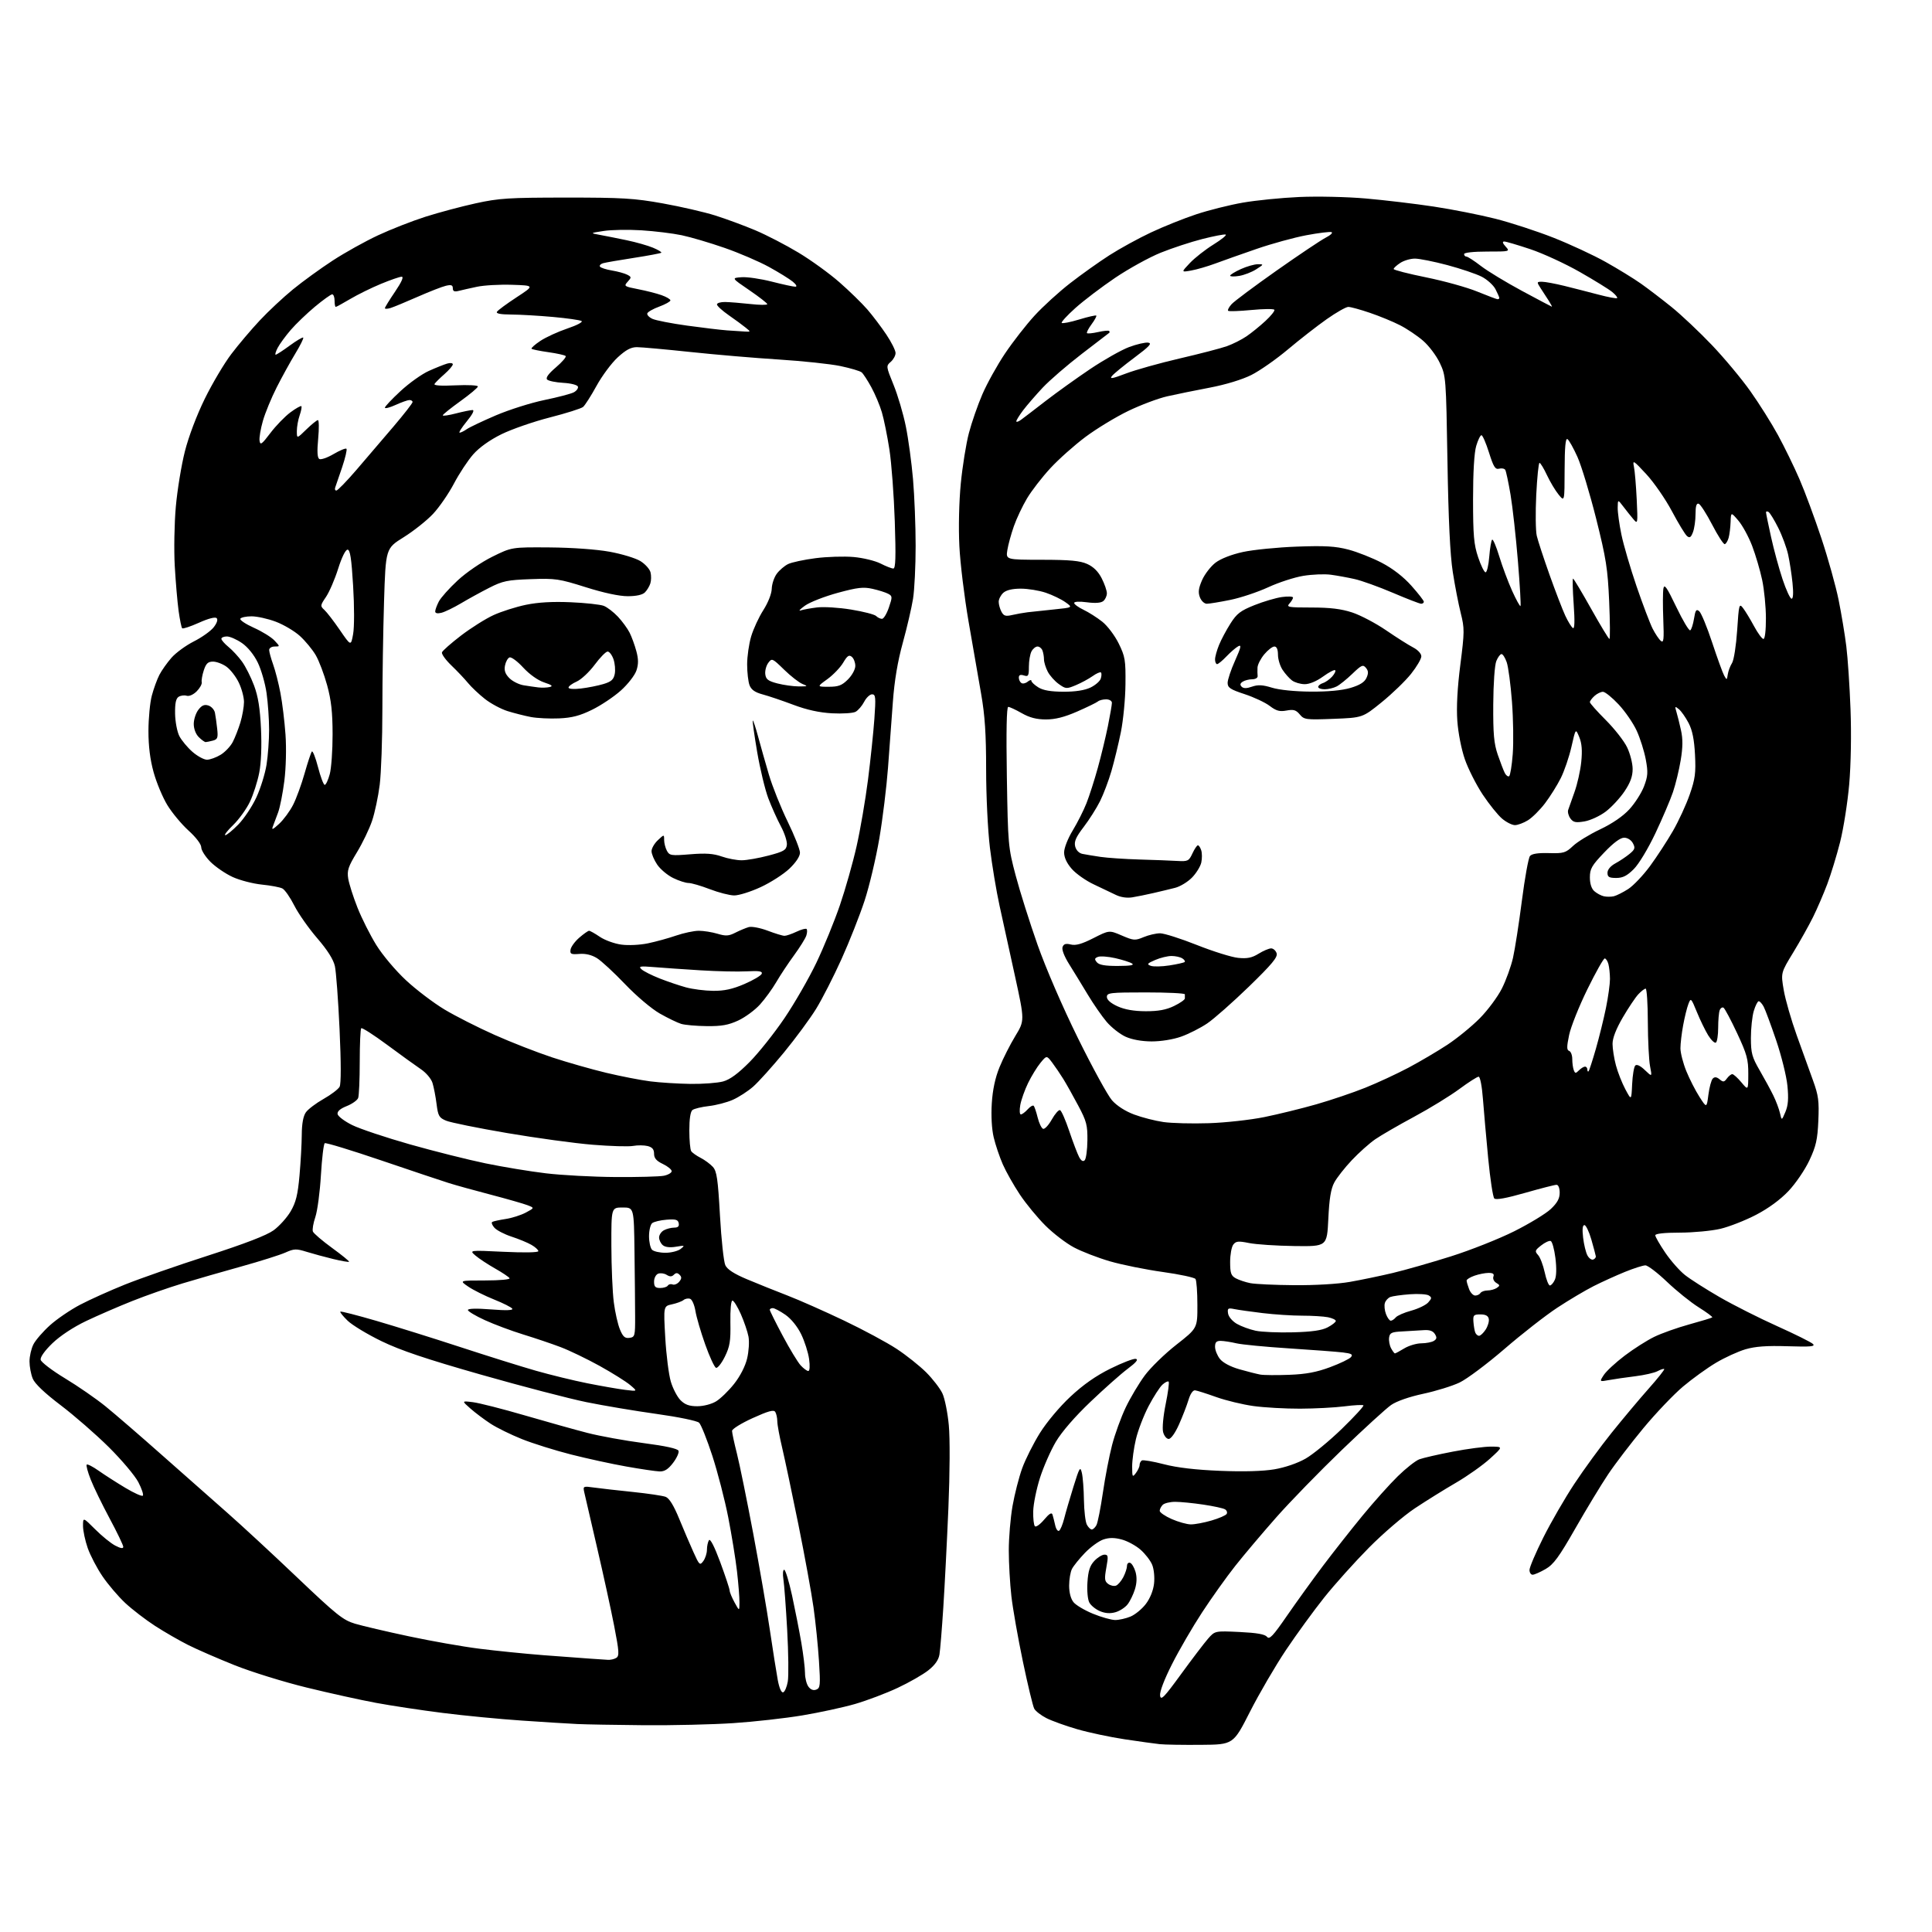 <?xml version="1.0" encoding="UTF-8" standalone="no"?>
<svg 
  version="1.1" 
  xmlns="http://www.w3.org/2000/svg" 
  xmlns:xlink="http://www.w3.org/1999/xlink" 
  xmlns:svg="http://www.w3.org/2000/svg"
  xmlns:rdf="http://www.w3.org/1999/02/22-rdf-syntax-ns#"
  xmlns:cc="http://creativecommons.org/ns#"
  xmlns:dc="http://purl.org/dc/elements/1.1/"
  viewBox="0 0 768 768"
  width="768"
  height="768"
>
<style>svg {background-color: white; }</style>"
<path stroke="none" fill="black" fill-rule="evenodd" d="M477.38,693.60C470.29,693.66 462.93,693.54 461.00,693.33C459.07,693.13 452.79,692.25 447.03,691.39C441.27,690.52 432.80,688.72 428.21,687.39C423.61,686.06 418.10,684.07 415.96,682.98C413.82,681.89 411.64,680.19 411.12,679.22C410.59,678.24 408.56,669.80 406.61,660.47C404.66,651.14 402.60,639.45 402.04,634.50C401.48,629.55 401.01,621.40 401.01,616.38C401.00,611.37 401.67,603.41 402.49,598.69C403.32,593.98 405.05,587.20 406.34,583.64C407.64,580.07 410.80,573.78 413.37,569.66C416.06,565.35 421.22,559.19 425.50,555.20C430.58,550.45 435.65,546.90 441.43,544.04C446.09,541.73 450.63,539.98 451.51,540.17C452.62,540.40 451.62,541.62 448.31,544.09C445.66,546.07 439.00,551.97 433.50,557.22C427.28,563.14 422.07,569.16 419.72,573.12C417.65,576.63 414.80,583.10 413.40,587.50C412.00,591.90 410.79,597.85 410.72,600.71C410.65,603.58 410.95,606.28 411.39,606.71C411.83,607.15 413.49,605.96 415.06,604.08C417.08,601.68 418.07,601.08 418.38,602.08C418.63,602.86 419.11,604.76 419.45,606.29C419.78,607.83 420.48,608.82 421.00,608.50C421.52,608.18 422.42,606.02 423.01,603.71C423.59,601.39 425.26,595.67 426.71,591.00C429.12,583.27 429.42,582.77 430.06,585.50C430.45,587.15 430.82,592.02 430.88,596.32C430.95,600.61 431.47,605.00 432.04,606.07C432.60,607.13 433.49,608.00 434.00,608.00C434.51,608.00 435.35,607.21 435.86,606.25C436.37,605.29 437.51,599.50 438.41,593.38C439.30,587.26 440.95,578.71 442.08,574.38C443.21,570.05 445.65,563.33 447.50,559.46C449.35,555.59 452.76,549.88 455.07,546.76C457.38,543.64 463.03,538.14 467.63,534.54C476.00,527.98 476.00,527.98 475.98,518.74C475.98,513.66 475.64,509.02 475.23,508.42C474.83,507.83 468.97,506.57 462.21,505.63C455.46,504.69 446.02,502.78 441.24,501.40C436.46,500.01 430.01,497.52 426.90,495.86C423.79,494.21 418.68,490.30 415.55,487.17C412.41,484.05 407.85,478.51 405.41,474.85C402.97,471.19 399.92,465.79 398.63,462.85C397.34,459.91 395.71,455.08 395.01,452.11C394.23,448.84 393.94,443.55 394.25,438.61C394.59,433.19 395.61,428.43 397.32,424.24C398.72,420.79 401.55,415.21 403.60,411.84C407.33,405.70 407.33,405.70 403.49,388.10C401.37,378.42 398.60,365.77 397.33,360.00C396.06,354.23 394.34,343.88 393.51,337.01C392.66,330.01 392.00,316.31 392.00,305.86C392.00,291.76 391.52,284.43 390.02,275.85C388.93,269.61 386.68,256.64 385.01,247.02C383.35,237.41 381.70,223.91 381.36,217.02C380.99,209.68 381.23,199.41 381.93,192.20C382.59,185.43 384.03,176.43 385.14,172.20C386.24,167.96 388.67,160.98 390.53,156.68C392.39,152.38 396.44,145.09 399.54,140.48C402.65,135.86 407.90,129.12 411.23,125.49C414.55,121.86 420.92,116.05 425.39,112.58C429.85,109.11 436.88,104.11 441.00,101.47C445.12,98.82 452.55,94.75 457.50,92.42C462.45,90.09 470.55,86.84 475.50,85.20C480.45,83.56 488.77,81.47 494.00,80.56C499.23,79.64 509.35,78.63 516.50,78.31C523.71,77.99 535.51,78.25 543.00,78.91C550.42,79.56 562.56,81.00 569.96,82.12C577.36,83.24 588.38,85.42 594.46,86.96C600.53,88.50 610.90,91.88 617.50,94.48C624.10,97.09 633.46,101.43 638.30,104.15C643.14,106.86 649.44,110.73 652.30,112.75C655.16,114.77 660.65,118.96 664.50,122.07C668.35,125.18 675.55,131.97 680.50,137.16C685.45,142.36 692.35,150.62 695.82,155.54C699.30,160.45 704.24,168.30 706.79,172.98C709.35,177.67 713.19,185.55 715.33,190.50C717.48,195.45 721.39,206.03 724.04,214.00C726.69,221.97 729.77,233.00 730.88,238.50C731.99,244.00 733.37,252.30 733.94,256.94C734.52,261.58 735.27,272.83 735.61,281.94C735.98,291.77 735.77,303.88 735.09,311.75C734.45,319.04 732.82,329.38 731.47,334.74C730.11,340.09 727.81,347.62 726.35,351.48C724.89,355.34 722.37,361.20 720.74,364.50C719.11,367.80 715.56,374.15 712.84,378.62C707.89,386.73 707.89,386.73 709.07,393.62C709.72,397.40 712.04,405.45 714.21,411.50C716.39,417.55 719.31,425.63 720.69,429.47C722.87,435.46 723.16,437.69 722.82,445.47C722.49,453.01 721.91,455.61 719.26,461.26C717.51,465.00 713.81,470.44 710.97,473.44C707.70,476.89 703.02,480.33 698.06,482.91C693.78,485.14 687.40,487.64 683.89,488.47C680.37,489.29 673.11,489.98 667.75,489.99C661.59,489.99 658.00,490.39 658.00,491.05C658.00,491.64 659.78,494.73 661.96,497.94C664.13,501.14 667.65,505.14 669.78,506.82C671.90,508.51 678.11,512.46 683.57,515.62C689.03,518.77 699.33,523.97 706.46,527.17C713.58,530.37 719.98,533.56 720.68,534.25C721.70,535.27 719.73,535.44 710.59,535.15C702.30,534.89 697.78,535.22 693.86,536.36C690.91,537.23 685.64,539.64 682.14,541.72C678.64,543.80 672.74,548.05 669.04,551.17C665.33,554.29 658.25,561.72 653.31,567.67C648.37,573.63 642.05,581.89 639.27,586.04C636.49,590.19 630.63,599.86 626.24,607.54C619.71,618.98 617.57,621.90 614.38,623.73C612.25,624.96 609.94,625.97 609.25,625.98C608.56,625.99 608.00,625.14 608.00,624.08C608.00,623.03 610.47,617.22 613.50,611.18C616.52,605.14 622.07,595.54 625.83,589.85C629.58,584.16 636.27,575.00 640.69,569.50C645.11,564.00 651.69,556.15 655.33,552.05C658.97,547.96 661.77,544.43 661.56,544.22C661.34,544.01 660.15,544.39 658.90,545.06C657.64,545.73 653.67,546.63 650.06,547.08C646.45,547.52 641.76,548.20 639.63,548.59C635.76,549.30 635.76,549.30 637.56,546.54C638.56,545.03 642.28,541.59 645.83,538.90C649.39,536.20 654.65,532.85 657.54,531.44C660.43,530.02 666.72,527.79 671.53,526.46C676.34,525.14 680.45,523.89 680.65,523.68C680.86,523.47 678.44,521.68 675.27,519.69C672.09,517.70 666.42,513.13 662.65,509.54C658.88,505.94 655.02,503.00 654.07,503.00C653.12,503.00 649.46,504.17 645.94,505.60C642.42,507.03 636.83,509.57 633.52,511.24C630.21,512.91 623.71,516.77 619.07,519.82C614.43,522.87 604.98,530.24 598.07,536.21C591.16,542.17 583.12,548.18 580.22,549.57C577.31,550.96 570.80,552.97 565.76,554.05C560.20,555.24 555.18,556.99 553.00,558.50C551.02,559.87 542.20,567.93 533.38,576.41C524.57,584.89 512.85,596.93 507.35,603.16C501.84,609.40 494.49,618.10 491.01,622.50C487.53,626.90 481.61,635.21 477.85,640.96C474.08,646.71 468.71,655.95 465.91,661.50C462.79,667.66 460.94,672.53 461.15,674.02C461.45,676.10 462.69,674.83 469.48,665.51C473.87,659.48 478.70,653.14 480.21,651.41C482.96,648.28 482.96,648.28 492.73,648.74C499.65,649.08 502.84,649.64 503.66,650.67C504.61,651.87 506.02,650.38 511.58,642.31C515.30,636.92 521.73,628.00 525.87,622.50C530.01,617.00 537.10,608.00 541.62,602.50C546.14,597.00 552.46,589.94 555.67,586.81C558.88,583.67 562.71,580.66 564.19,580.10C565.67,579.55 571.65,578.17 577.49,577.05C583.33,575.92 590.22,575.02 592.80,575.05C597.50,575.09 597.50,575.09 592.32,579.81C589.47,582.41 583.39,586.72 578.82,589.38C574.24,592.04 566.86,596.63 562.41,599.59C557.96,602.55 549.75,609.59 544.17,615.23C538.58,620.88 530.60,629.77 526.42,635.00C522.25,640.23 515.39,649.65 511.17,655.95C506.96,662.24 500.53,673.27 496.88,680.45C490.25,693.50 490.25,693.50 477.38,693.60zM256.00,685.80C244.72,685.70 232.80,685.49 229.50,685.33C226.20,685.18 216.30,684.56 207.50,683.96C198.70,683.37 184.53,682.00 176.00,680.92C167.47,679.85 155.55,678.04 149.50,676.92C143.45,675.80 131.07,673.07 122.00,670.85C112.92,668.64 100.02,664.64 93.32,661.97C86.62,659.29 78.29,655.67 74.82,653.92C71.34,652.17 65.43,648.77 61.68,646.35C57.93,643.93 52.59,639.82 49.80,637.23C47.02,634.63 42.95,629.86 40.76,626.63C38.56,623.41 35.92,618.35 34.88,615.41C33.85,612.46 33.00,608.49 33.00,606.57C33.00,603.10 33.00,603.10 37.85,607.94C40.51,610.61 44.11,613.53 45.85,614.42C47.99,615.53 49.00,615.68 49.00,614.88C49.00,614.24 46.56,609.16 43.58,603.61C40.60,598.05 37.21,591.08 36.05,588.12C34.88,585.16 34.17,582.50 34.47,582.20C34.76,581.91 36.92,583.01 39.25,584.66C41.59,586.31 46.34,589.35 49.81,591.43C53.28,593.51 56.41,594.92 56.78,594.55C57.14,594.19 56.34,591.78 55.00,589.20C53.66,586.61 48.37,580.34 43.24,575.25C38.11,570.17 29.50,562.67 24.11,558.59C17.78,553.79 13.85,550.06 13.02,548.04C12.31,546.33 11.73,543.24 11.73,541.18C11.73,539.12 12.44,536.04 13.32,534.34C14.20,532.65 17.15,529.25 19.89,526.79C22.62,524.33 27.99,520.68 31.81,518.67C35.63,516.66 43.67,513.04 49.67,510.63C55.67,508.22 70.49,503.05 82.61,499.15C97.39,494.38 105.98,491.07 108.75,489.07C111.01,487.43 114.06,484.04 115.53,481.55C117.63,477.95 118.37,474.99 119.06,467.25C119.54,461.89 119.94,454.56 119.96,450.97C119.99,446.68 120.54,443.67 121.58,442.18C122.45,440.94 125.62,438.54 128.61,436.85C131.60,435.16 134.47,432.98 135.00,432.00C135.60,430.88 135.60,422.50 134.98,409.12C134.45,397.51 133.61,386.23 133.12,384.04C132.52,381.39 130.17,377.67 126.08,372.93C122.70,369.01 118.60,363.17 116.97,359.94C115.34,356.71 113.22,353.67 112.25,353.18C111.29,352.68 107.61,351.99 104.09,351.64C100.56,351.28 95.34,349.93 92.50,348.63C89.65,347.33 85.68,344.61 83.66,342.60C81.65,340.58 80.00,337.99 80.00,336.84C80.00,335.60 77.95,332.89 74.94,330.16C72.16,327.64 68.37,323.07 66.51,320.02C64.65,316.96 62.20,311.10 61.07,307.00C59.67,301.97 59.00,296.60 59.01,290.52C59.02,285.56 59.62,279.25 60.36,276.50C61.09,273.75 62.44,270.04 63.36,268.26C64.28,266.48 66.45,263.42 68.18,261.45C69.91,259.48 73.91,256.56 77.06,254.97C80.22,253.38 83.76,250.86 84.93,249.37C86.24,247.70 86.70,246.30 86.13,245.73C85.56,245.16 82.85,245.85 79.08,247.55C75.71,249.06 72.72,250.05 72.42,249.75C72.12,249.46 71.49,246.35 71.00,242.86C70.52,239.36 69.83,231.32 69.47,225.00C69.11,218.68 69.30,208.07 69.89,201.44C70.48,194.81 72.10,184.91 73.49,179.44C74.98,173.55 78.21,165.02 81.41,158.50C84.38,152.45 89.12,144.46 91.94,140.75C94.75,137.04 99.85,131.02 103.26,127.38C106.67,123.73 112.62,118.17 116.48,115.02C120.34,111.86 127.45,106.71 132.28,103.56C137.11,100.41 145.21,95.90 150.28,93.54C155.35,91.17 163.83,87.85 169.12,86.16C174.41,84.47 183.41,82.07 189.12,80.82C198.39,78.79 202.23,78.55 225.00,78.54C247.37,78.53 252.10,78.81 263.50,80.86C270.65,82.14 280.03,84.31 284.35,85.67C288.66,87.03 295.83,89.68 300.27,91.55C304.71,93.43 312.43,97.42 317.42,100.43C322.42,103.43 329.73,108.73 333.68,112.20C337.64,115.66 342.62,120.53 344.77,123.00C346.91,125.47 350.31,129.97 352.33,132.99C354.35,136.00 356.00,139.31 356.00,140.33C356.00,141.35 355.13,142.93 354.08,143.84C352.19,145.47 352.21,145.64 355.21,153.00C356.89,157.12 359.08,164.55 360.08,169.50C361.09,174.45 362.37,183.90 362.94,190.50C363.51,197.10 363.98,209.03 363.98,217.00C363.98,224.97 363.52,234.43 362.95,238.00C362.38,241.57 360.55,249.45 358.88,255.50C356.83,262.93 355.55,270.55 354.93,279.00C354.43,285.88 353.55,297.70 352.99,305.29C352.42,312.87 350.88,325.47 349.55,333.29C348.22,341.10 345.58,352.25 343.68,358.05C341.77,363.85 337.66,374.28 334.52,381.23C331.39,388.18 326.84,397.09 324.41,401.04C321.98,404.98 316.21,412.80 311.60,418.41C306.98,424.02 301.50,430.11 299.40,431.95C297.31,433.79 293.67,436.14 291.30,437.19C288.93,438.24 284.64,439.36 281.75,439.68C278.86,440.01 275.94,440.72 275.25,441.26C274.46,441.89 274.01,444.85 274.02,449.37C274.02,453.29 274.36,457.00 274.77,457.61C275.17,458.22 276.85,459.41 278.50,460.26C280.15,461.10 282.34,462.72 283.37,463.85C284.94,465.59 285.38,468.61 286.20,483.20C286.73,492.72 287.69,501.60 288.33,502.95C289.13,504.64 291.85,506.39 297.00,508.55C301.12,510.28 308.32,513.18 313.00,514.98C317.68,516.78 327.80,521.27 335.50,524.94C343.20,528.61 352.65,533.70 356.50,536.24C360.35,538.78 365.61,542.98 368.20,545.56C370.78,548.15 373.67,551.89 374.61,553.87C375.55,555.85 376.70,561.53 377.16,566.49C377.66,571.73 377.59,585.53 377.00,599.50C376.44,612.70 375.53,630.48 374.98,639.00C374.43,647.52 373.74,655.94 373.45,657.69C373.10,659.85 371.66,661.89 369.02,663.98C366.88,665.68 361.38,668.83 356.80,670.97C352.23,673.11 344.64,675.98 339.94,677.35C335.23,678.71 325.78,680.76 318.94,681.90C312.10,683.04 299.75,684.43 291.50,684.97C283.25,685.52 267.27,685.89 256.00,685.80zM311.33,672.72C311.97,672.51 312.79,670.57 313.16,668.42C313.53,666.26 313.42,657.08 312.92,648.00C312.42,638.92 311.74,629.81 311.41,627.75C311.09,625.69 311.23,624.00 311.72,624.00C312.22,624.00 313.63,628.61 314.86,634.25C316.08,639.89 317.74,648.33 318.54,653.00C319.34,657.67 320.00,663.10 320.00,665.06C320.00,667.02 320.61,669.45 321.36,670.47C322.24,671.67 323.33,672.09 324.47,671.65C326.07,671.04 326.17,669.94 325.55,660.24C325.18,654.33 324.20,644.77 323.39,639.00C322.58,633.23 319.87,618.38 317.37,606.00C314.86,593.62 311.96,579.90 310.92,575.50C309.87,571.10 309.00,566.38 308.99,565.00C308.98,563.62 308.61,561.94 308.17,561.25C307.57,560.30 305.38,560.91 299.19,563.72C294.69,565.76 291.00,568.05 291.00,568.80C291.00,569.55 291.87,573.62 292.94,577.83C294.01,582.05 296.91,596.30 299.40,609.50C301.88,622.70 304.87,640.02 306.04,648.00C307.22,655.98 308.63,664.89 309.17,667.81C309.78,671.07 310.61,672.96 311.33,672.72zM241.50,659.80C242.60,659.90 244.16,659.55 244.97,659.04C246.24,658.24 246.13,656.56 244.14,646.31C242.88,639.81 239.80,625.73 237.30,615.00C234.80,604.27 232.51,594.42 232.23,593.10C231.73,590.78 231.86,590.72 236.10,591.32C238.52,591.66 245.45,592.45 251.50,593.07C257.55,593.70 263.46,594.57 264.62,595.02C266.04,595.57 267.82,598.45 269.96,603.67C271.73,607.98 274.29,613.98 275.66,617.00C277.99,622.17 278.22,622.39 279.57,620.56C280.36,619.49 281.01,617.47 281.02,616.06C281.02,614.65 281.39,612.94 281.82,612.26C282.32,611.48 283.99,614.74 286.31,621.00C288.34,626.50 290.02,631.56 290.04,632.25C290.06,632.94 290.95,635.08 292.00,637.00C293.92,640.50 293.92,640.50 293.95,637.00C293.97,635.08 293.53,629.51 292.97,624.63C292.41,619.76 290.84,610.08 289.48,603.13C288.12,596.19 285.27,585.19 283.16,578.69C281.04,572.20 278.68,566.28 277.90,565.55C277.12,564.81 269.67,563.27 261.00,562.06C252.47,560.87 239.92,558.76 233.09,557.37C226.27,555.98 207.44,551.07 191.26,546.46C169.34,540.21 159.23,536.81 151.66,533.14C146.07,530.43 140.01,526.76 138.19,525.00C136.37,523.23 135.06,521.61 135.28,521.39C135.50,521.17 141.93,522.82 149.59,525.05C157.24,527.28 172.28,531.98 183.00,535.49C193.72,539.00 207.22,543.23 213.00,544.88C218.78,546.53 228.00,548.78 233.50,549.88C239.00,550.97 245.75,552.15 248.50,552.49C253.50,553.11 253.50,553.11 250.52,550.59C248.89,549.20 243.42,545.78 238.38,542.98C233.33,540.19 226.35,536.82 222.85,535.50C219.36,534.17 212.68,531.92 208.00,530.48C203.32,529.04 196.46,526.48 192.75,524.78C189.04,523.09 186.00,521.27 186.00,520.75C186.00,520.15 189.47,520.06 195.13,520.51C201.18,520.99 204.05,520.89 203.64,520.23C203.30,519.67 200.04,518.03 196.39,516.57C192.75,515.11 188.14,512.81 186.15,511.46C182.54,509.00 182.54,509.00 192.83,509.00C198.71,509.00 202.88,508.61 202.56,508.10C202.25,507.60 199.64,505.85 196.75,504.22C193.86,502.58 190.38,500.28 189.00,499.10C186.50,496.95 186.50,496.95 200.25,497.61C208.42,498.00 214.00,497.90 214.00,497.35C214.00,496.84 212.76,495.72 211.25,494.85C209.74,493.97 206.19,492.51 203.37,491.59C200.54,490.67 197.48,489.08 196.55,488.06C195.63,487.04 195.24,485.99 195.68,485.73C196.13,485.47 198.53,484.95 201.00,484.57C203.47,484.20 207.07,483.05 209.00,482.03C212.50,480.16 212.50,480.16 209.65,479.07C208.08,478.47 201.56,476.60 195.15,474.92C188.74,473.25 181.25,471.17 178.50,470.31C175.75,469.45 163.70,465.42 151.71,461.34C139.73,457.26 129.55,454.16 129.10,454.44C128.65,454.71 127.97,460.43 127.57,467.14C127.18,473.85 126.18,481.33 125.36,483.77C124.53,486.20 124.09,488.80 124.38,489.55C124.67,490.29 128.10,493.23 132.00,496.07C135.91,498.91 138.95,501.39 138.76,501.58C138.57,501.76 135.73,501.27 132.46,500.48C129.18,499.69 124.43,498.40 121.90,497.62C117.75,496.33 116.91,496.36 113.40,497.93C111.26,498.88 103.42,501.36 96.00,503.42C88.58,505.48 78.00,508.53 72.51,510.19C67.01,511.85 58.01,515.00 52.51,517.20C47.00,519.39 38.76,522.97 34.18,525.15C29.14,527.56 23.90,531.02 20.84,533.96C17.79,536.90 15.95,539.49 16.16,540.53C16.35,541.48 20.69,544.79 25.81,547.89C30.93,550.98 38.18,555.99 41.91,559.01C45.65,562.04 55.81,570.81 64.49,578.51C73.17,586.20 84.82,596.50 90.39,601.39C95.95,606.28 108.44,617.83 118.14,627.07C133.80,641.97 136.38,644.04 141.14,645.45C144.09,646.33 153.70,648.58 162.50,650.45C171.30,652.33 183.90,654.55 190.50,655.38C197.10,656.22 208.57,657.38 216.00,657.96C223.43,658.54 231.75,659.15 234.50,659.33C237.25,659.50 240.40,659.71 241.50,659.80zM443.28,643.98C444.81,643.99 447.57,643.37 449.40,642.61C451.24,641.84 453.98,639.59 455.49,637.60C457.18,635.38 458.44,632.26 458.75,629.51C459.04,626.99 458.71,623.71 458.00,622.01C457.32,620.35 455.24,617.66 453.39,616.04C451.54,614.41 448.19,612.59 445.95,611.99C443.03,611.20 440.95,611.19 438.63,611.96C436.85,612.55 433.56,614.93 431.31,617.26C429.07,619.59 426.73,622.48 426.12,623.68C425.50,624.89 425.00,627.87 425.00,630.32C425.00,633.09 425.66,635.59 426.75,636.91C427.71,638.09 431.20,640.15 434.50,641.50C437.80,642.85 441.75,643.96 443.28,643.98zM443.42,640.88C441.32,641.48 439.35,641.35 437.25,640.46C435.55,639.75 433.64,638.20 433.02,637.03C432.37,635.82 432.05,632.31 432.28,628.93C432.58,624.42 433.25,622.36 435.02,620.48C436.30,619.12 438.11,618.00 439.04,618.00C440.53,618.00 440.62,618.61 439.78,623.20C438.98,627.63 439.09,628.59 440.51,629.63C441.44,630.31 442.84,630.61 443.63,630.31C444.43,630.01 445.73,628.48 446.54,626.93C447.34,625.37 448.00,623.36 448.00,622.47C448.00,621.57 448.56,621.02 449.24,621.25C449.91,621.47 450.88,623.09 451.39,624.85C451.99,626.96 451.91,629.31 451.15,631.77C450.51,633.82 449.21,636.51 448.24,637.75C447.28,638.99 445.11,640.40 443.42,640.88zM473.35,605.97C474.91,605.99 478.62,605.30 481.58,604.43C484.54,603.57 487.25,602.40 487.61,601.82C487.97,601.25 487.68,600.42 486.98,599.99C486.28,599.55 482.38,598.70 478.31,598.10C474.25,597.49 469.23,597.00 467.16,597.00C465.09,597.00 462.86,597.54 462.20,598.20C461.54,598.86 461.00,599.93 461.00,600.57C461.00,601.22 463.14,602.69 465.75,603.84C468.36,604.99 471.78,605.95 473.35,605.97zM451.53,585.56C452.34,584.49 453.00,583.06 453.00,582.37C453.00,581.68 453.40,580.87 453.90,580.56C454.39,580.26 458.33,580.93 462.65,582.05C467.89,583.42 475.33,584.29 485.00,584.68C494.34,585.06 502.01,584.84 506.57,584.08C510.83,583.35 515.76,581.67 519.00,579.82C521.95,578.13 528.44,572.80 533.43,567.96C538.41,563.12 542.26,558.93 541.98,558.65C541.70,558.37 538.33,558.54 534.48,559.04C530.64,559.53 522.70,559.95 516.82,559.97C510.95,559.99 502.62,559.52 498.32,558.93C494.02,558.34 487.35,556.73 483.50,555.36C479.65,553.98 475.86,552.77 475.07,552.68C474.20,552.57 473.17,554.07 472.44,556.50C471.78,558.70 470.08,563.09 468.67,566.25C467.16,569.64 465.48,572.00 464.57,572.00C463.73,572.00 462.73,570.76 462.35,569.25C461.96,567.70 462.41,562.85 463.38,558.13C464.32,553.53 464.85,549.52 464.55,549.22C464.26,548.92 463.15,549.46 462.09,550.42C461.03,551.38 458.56,555.21 456.60,558.93C454.65,562.66 452.37,568.58 451.54,572.10C450.71,575.62 450.04,580.52 450.05,583.00C450.06,587.17 450.17,587.36 451.53,585.56zM262.20,584.92C260.71,584.87 254.78,584.00 249.00,582.97C243.22,581.95 233.32,579.79 226.99,578.18C220.66,576.57 211.88,573.82 207.49,572.07C203.09,570.31 197.47,567.55 195.00,565.93C192.53,564.32 188.93,561.61 187.00,559.92C183.50,556.84 183.50,556.84 188.00,557.39C190.47,557.70 199.70,560.04 208.50,562.61C217.30,565.18 228.55,568.32 233.50,569.60C238.45,570.88 248.51,572.70 255.86,573.66C264.61,574.80 269.39,575.85 269.72,576.71C270.00,577.43 269.02,579.59 267.56,581.51C265.63,584.05 264.16,584.98 262.20,584.92zM277.20,559.00C279.69,558.99 282.84,558.17 284.68,557.05C286.43,555.98 289.65,552.86 291.82,550.11C294.22,547.07 296.26,543.11 296.99,540.03C297.66,537.23 297.91,533.33 297.54,531.34C297.17,529.36 295.79,525.33 294.49,522.37C293.18,519.42 291.68,517.00 291.15,517.00C290.59,517.00 290.25,520.69 290.34,525.75C290.48,533.13 290.13,535.25 288.14,539.30C286.84,541.93 285.26,543.93 284.64,543.73C284.01,543.53 282.07,539.34 280.33,534.43C278.58,529.52 276.84,523.55 276.45,521.17C276.07,518.79 275.12,516.60 274.36,516.31C273.60,516.02 272.42,516.22 271.74,516.77C271.06,517.32 268.98,518.09 267.12,518.49C263.74,519.22 263.74,519.22 264.45,531.70C264.84,538.57 265.84,546.45 266.66,549.21C267.48,551.98 269.22,555.31 270.53,556.62C272.30,558.39 274.01,559.00 277.20,559.00zM512.50,546.51C519.17,546.26 523.36,545.47 528.71,543.48C532.68,542.01 536.42,540.20 537.03,539.47C537.90,538.41 537.26,538.04 533.81,537.62C531.44,537.34 521.85,536.61 512.50,536.01C503.15,535.41 493.70,534.50 491.50,533.99C489.30,533.47 486.49,533.04 485.25,533.02C483.54,533.01 483.00,533.57 483.00,535.37C483.00,536.67 483.87,538.84 484.93,540.19C486.13,541.70 489.08,543.28 492.68,544.31C495.88,545.22 499.62,546.17 501.00,546.42C502.38,546.66 507.55,546.70 512.50,546.51zM321.31,545.00C321.88,545.00 322.01,543.07 321.63,540.25C321.27,537.64 319.85,533.20 318.48,530.38C316.97,527.28 314.48,524.22 312.19,522.63C310.10,521.18 307.85,520.00 307.20,520.00C306.54,520.00 306.00,520.30 306.00,520.67C306.00,521.03 308.29,525.65 311.10,530.92C313.90,536.19 317.13,541.51 318.27,542.75C319.41,543.99 320.78,545.00 321.31,545.00zM554.51,538.00C554.75,538.00 556.43,537.10 558.23,536.00C560.03,534.91 563.08,534.00 565.00,533.99C566.92,533.98 569.17,533.54 570.00,533.01C571.17,532.27 571.25,531.66 570.38,530.28C569.60,529.04 568.22,528.58 565.88,528.76C564.02,528.90 560.25,529.12 557.50,529.26C553.20,529.47 552.46,529.81 552.19,531.70C552.02,532.91 552.37,534.82 552.97,535.95C553.58,537.08 554.27,538.00 554.51,538.00zM250.23,531.82C252.38,531.52 252.50,531.08 252.47,523.25C252.46,518.71 252.35,507.12 252.22,497.50C252.00,480.00 252.00,480.00 247.50,480.00C243.00,480.00 243.00,480.00 243.03,495.25C243.05,503.64 243.48,513.74 244.00,517.70C244.51,521.66 245.61,526.53 246.45,528.52C247.64,531.39 248.43,532.08 250.23,531.82zM587.95,531.00C588.50,531.00 589.68,529.90 590.56,528.55C591.44,527.20 592.01,525.29 591.82,524.30C591.58,523.05 590.57,522.50 588.49,522.50C585.80,522.50 585.52,522.80 585.71,525.43C585.83,527.05 586.15,528.96 586.43,529.68C586.71,530.41 587.39,531.00 587.95,531.00zM514.00,529.62C521.49,529.42 525.43,528.86 527.75,527.65C529.54,526.71 531.00,525.57 531.00,525.10C531.00,524.63 529.59,523.97 527.88,523.62C526.16,523.28 521.53,523.00 517.60,523.00C513.67,523.00 506.63,522.54 501.97,521.98C497.31,521.42 492.23,520.70 490.67,520.38C488.15,519.87 487.87,520.06 488.17,522.10C488.36,523.41 489.86,525.19 491.65,526.24C493.39,527.24 496.76,528.48 499.15,528.99C501.54,529.49 508.23,529.78 514.00,529.62zM552.85,525.00C553.35,525.00 554.24,524.41 554.84,523.69C555.44,522.97 558.20,521.76 560.98,521.01C563.75,520.25 566.79,518.79 567.72,517.76C569.19,516.13 569.22,515.75 567.96,514.96C567.16,514.45 563.75,514.24 560.40,514.49C557.04,514.74 553.57,515.23 552.69,515.57C551.80,515.91 550.82,516.98 550.51,517.96C550.20,518.94 550.40,520.92 550.95,522.37C551.50,523.82 552.36,525.00 552.85,525.00zM586.42,515.00C587.22,515.00 588.16,514.55 588.50,514.00C588.84,513.45 590.10,512.99 591.31,512.98C592.51,512.98 594.17,512.52 595.00,511.97C596.31,511.09 596.29,510.84 594.79,509.96C593.85,509.40 593.34,508.29 593.65,507.47C594.05,506.42 593.51,506.00 591.76,506.00C590.40,506.00 587.88,506.49 586.15,507.10C584.42,507.70 583.00,508.57 583.00,509.03C583.00,509.49 583.44,511.02 583.98,512.43C584.51,513.85 585.61,515.00 586.42,515.00zM262.44,512.00C263.78,512.00 265.15,511.57 265.47,511.04C265.80,510.52 266.65,510.31 267.37,510.59C268.09,510.87 269.27,510.38 270.00,509.50C271.00,508.30 271.03,507.63 270.16,506.76C269.30,505.90 268.71,505.89 267.87,506.73C267.05,507.55 266.26,507.56 265.00,506.77C264.05,506.17 262.53,505.97 261.63,506.31C260.72,506.66 260.00,508.05 260.00,509.47C260.00,511.49 260.50,512.00 262.44,512.00zM514.50,510.88C522.70,510.95 531.86,510.41 536.60,509.57C541.06,508.79 548.71,507.20 553.60,506.04C558.50,504.88 568.90,501.91 576.72,499.44C584.55,496.97 595.89,492.47 601.93,489.45C607.97,486.42 614.51,482.45 616.46,480.61C619.05,478.16 620.00,476.42 620.00,474.13C620.00,472.30 619.48,470.99 618.75,470.98C618.06,470.97 612.44,472.41 606.25,474.18C598.80,476.31 594.67,477.07 594.01,476.41C593.46,475.86 592.37,468.68 591.58,460.46C590.79,452.23 589.85,441.56 589.48,436.75C589.11,431.80 588.37,428.00 587.78,428.00C587.21,428.00 583.76,430.21 580.12,432.90C576.48,435.60 568.40,440.56 562.16,443.92C555.93,447.27 548.95,451.31 546.66,452.89C544.37,454.47 540.19,458.20 537.37,461.19C534.56,464.17 531.42,468.16 530.40,470.06C529.05,472.57 528.41,476.48 528.03,484.50C527.50,495.50 527.50,495.50 514.50,495.32C507.35,495.22 499.25,494.68 496.50,494.12C492.26,493.27 491.31,493.36 490.25,494.75C489.56,495.65 489.00,498.76 489.00,501.66C489.00,506.10 489.36,507.12 491.25,508.15C492.49,508.82 495.07,509.69 497.00,510.07C498.93,510.46 506.80,510.82 514.50,510.88zM616.10,511.00C616.62,511.00 617.51,509.98 618.07,508.74C618.72,507.33 618.80,504.10 618.30,500.07C617.86,496.55 617.01,493.50 616.42,493.31C615.82,493.11 614.11,493.91 612.62,495.09C610.15,497.02 610.04,497.39 611.41,498.90C612.25,499.83 613.43,502.93 614.05,505.79C614.66,508.66 615.59,511.00 616.10,511.00zM633.32,500.69C633.97,500.45 634.44,499.86 634.36,499.38C634.29,498.89 633.49,495.91 632.59,492.75C631.68,489.59 630.44,487.00 629.83,487.00C629.09,487.00 628.92,488.64 629.31,491.97C629.63,494.71 630.40,497.88 631.02,499.03C631.63,500.18 632.67,500.93 633.32,500.69zM264.51,498.00C266.77,498.00 269.49,497.31 270.56,496.48C272.37,495.06 272.24,495.00 268.74,495.59C266.35,496.00 264.44,495.78 263.49,494.99C262.67,494.31 262.00,492.93 262.00,491.91C262.00,490.90 262.87,489.60 263.93,489.04C265.00,488.47 266.83,488.00 268.01,488.00C269.51,488.00 270.04,487.48 269.80,486.25C269.52,484.83 268.62,484.57 264.98,484.85C262.52,485.04 259.94,485.66 259.25,486.22C258.56,486.79 258.00,489.12 258.00,491.42C258.00,493.72 258.54,496.14 259.20,496.80C259.86,497.46 262.25,498.00 264.51,498.00zM244.62,467.89C253.49,467.95 262.16,467.72 263.88,467.38C265.59,467.03 267.00,466.21 267.00,465.56C267.00,464.91 265.43,463.62 263.50,462.70C260.93,461.48 260.00,460.39 260.00,458.62C260.00,456.88 259.30,456.04 257.44,455.57C256.03,455.22 253.44,455.20 251.69,455.52C249.94,455.85 242.67,455.63 235.54,455.05C228.41,454.47 213.11,452.37 201.54,450.40C189.97,448.43 179.09,446.22 177.36,445.50C174.55,444.33 174.14,443.63 173.54,438.85C173.17,435.91 172.44,432.15 171.93,430.50C171.40,428.80 169.38,426.41 167.27,425.00C165.23,423.62 159.20,419.27 153.87,415.32C148.54,411.38 143.92,408.41 143.59,408.74C143.27,409.07 143.00,415.07 143.00,422.08C143.00,429.10 142.72,435.58 142.37,436.48C142.02,437.38 139.98,438.83 137.82,439.69C135.20,440.74 134.00,441.79 134.20,442.88C134.37,443.77 136.97,445.73 140.00,447.23C143.03,448.73 153.38,452.19 163.00,454.92C172.62,457.64 186.12,461.03 193.00,462.45C199.88,463.87 210.68,465.66 217.00,466.41C223.32,467.17 235.76,467.83 244.62,467.89zM431.18,461.22C431.73,460.67 432.22,457.13 432.26,453.36C432.33,447.28 431.92,445.70 428.62,439.50C426.58,435.65 423.91,430.90 422.70,428.94C421.49,426.98 419.50,424.05 418.29,422.44C416.07,419.50 416.07,419.50 413.60,422.50C412.24,424.15 410.03,427.75 408.69,430.50C407.35,433.25 405.95,437.19 405.58,439.25C405.21,441.31 405.31,443.00 405.80,443.00C406.29,443.00 407.51,442.10 408.51,440.99C409.50,439.89 410.58,439.25 410.90,439.57C411.22,439.89 411.94,442.00 412.49,444.25C413.05,446.51 414.02,448.52 414.66,448.73C415.29,448.93 416.84,447.27 418.10,445.03C419.36,442.79 420.83,441.11 421.37,441.29C421.92,441.47 423.57,445.23 425.05,449.64C426.54,454.05 428.30,458.69 428.97,459.94C429.78,461.45 430.52,461.88 431.18,461.22zM480.50,446.49C487.10,446.28 497.04,445.18 502.58,444.06C508.12,442.93 517.46,440.64 523.33,438.96C529.20,437.27 537.94,434.32 542.75,432.38C547.56,430.45 555.27,426.87 559.88,424.43C564.48,421.98 571.46,417.87 575.38,415.29C579.29,412.71 585.09,407.97 588.25,404.77C591.41,401.57 595.35,396.27 597.01,392.98C598.67,389.69 600.66,384.19 601.44,380.75C602.22,377.31 603.81,367.10 604.97,358.05C606.13,349.01 607.58,341.01 608.19,340.28C608.93,339.38 611.39,339.00 615.70,339.12C621.56,339.28 622.37,339.04 625.30,336.28C627.06,334.62 631.91,331.65 636.08,329.68C640.88,327.40 645.14,324.49 647.68,321.73C649.88,319.34 652.51,315.24 653.51,312.62C655.07,308.52 655.17,307.03 654.22,301.88C653.60,298.60 651.99,293.47 650.62,290.49C649.26,287.50 646.02,282.80 643.43,280.03C640.84,277.26 638.04,275.00 637.19,275.00C636.35,275.00 634.83,275.74 633.83,276.65C632.82,277.57 632.00,278.67 632.00,279.12C632.00,279.56 634.84,282.75 638.30,286.21C641.77,289.67 645.59,294.55 646.80,297.07C648.01,299.58 649.00,303.46 649.00,305.70C649.00,308.64 648.09,311.12 645.75,314.60C643.96,317.26 640.61,320.87 638.30,322.62C635.99,324.37 632.19,326.13 629.87,326.52C626.38,327.11 625.41,326.91 624.27,325.37C623.52,324.34 623.11,322.82 623.36,322.00C623.62,321.18 624.75,317.98 625.87,314.90C626.99,311.82 628.21,306.42 628.57,302.90C629.03,298.34 628.81,295.50 627.78,293.00C626.34,289.50 626.34,289.50 624.68,296.84C623.76,300.88 621.85,306.50 620.42,309.34C619.00,312.18 616.18,316.67 614.17,319.32C612.15,321.97 609.10,325.01 607.38,326.07C605.67,327.13 603.34,328.00 602.21,328.00C601.08,328.00 598.79,326.85 597.12,325.44C595.45,324.04 591.98,319.73 589.41,315.87C586.85,312.01 583.66,305.71 582.32,301.88C580.92,297.86 579.65,291.36 579.31,286.56C578.92,281.09 579.33,273.40 580.51,264.22C582.18,251.15 582.19,249.78 580.67,243.73C579.77,240.16 578.34,232.80 577.50,227.37C576.45,220.67 575.77,206.58 575.39,183.50C574.83,149.99 574.78,149.42 572.35,144.28C570.99,141.40 567.99,137.42 565.69,135.44C563.39,133.45 559.25,130.67 556.50,129.27C553.75,127.86 548.38,125.65 544.57,124.36C540.77,123.06 536.90,122.00 535.98,122.00C535.06,122.00 531.21,124.19 527.41,126.86C523.61,129.54 516.67,134.94 512.00,138.87C507.32,142.81 500.76,147.40 497.42,149.07C493.75,150.90 487.19,152.90 480.92,154.09C475.19,155.18 467.57,156.73 464.00,157.54C460.43,158.35 453.45,160.97 448.50,163.36C443.55,165.75 435.90,170.40 431.50,173.68C427.10,176.97 420.80,182.58 417.50,186.16C414.20,189.74 410.03,195.13 408.24,198.15C406.44,201.17 404.09,206.14 403.02,209.21C401.94,212.28 400.78,216.52 400.44,218.64C399.83,222.50 399.83,222.50 414.16,222.52C425.33,222.53 429.32,222.90 432.19,224.19C434.66,225.30 436.56,227.18 437.94,229.88C439.07,232.10 440.00,234.78 440.00,235.84C440.00,236.89 439.37,238.28 438.59,238.92C437.66,239.69 435.44,239.86 432.09,239.42C429.09,239.02 427.00,239.13 427.00,239.69C427.00,240.20 428.67,241.43 430.72,242.40C432.76,243.38 436.11,245.50 438.16,247.13C440.23,248.77 443.14,252.62 444.70,255.79C447.26,261.01 447.49,262.41 447.39,272.00C447.34,277.77 446.51,286.32 445.57,291.00C444.62,295.68 442.93,302.65 441.81,306.50C440.69,310.35 438.65,315.75 437.27,318.50C435.90,321.25 432.98,325.86 430.78,328.74C427.67,332.80 426.92,334.54 427.40,336.47C427.78,337.97 428.92,339.15 430.27,339.43C431.49,339.68 434.75,340.22 437.50,340.63C440.25,341.03 447.23,341.50 453.00,341.67C458.77,341.83 465.52,342.09 468.00,342.24C472.20,342.48 472.60,342.28 474.00,339.27C474.82,337.50 475.81,336.03 476.18,336.02C476.56,336.01 477.15,336.91 477.51,338.02C477.86,339.13 477.87,341.32 477.53,342.88C477.18,344.44 475.52,347.13 473.84,348.85C472.15,350.58 469.14,352.41 467.14,352.92C465.14,353.43 461.25,354.37 458.50,355.00C455.75,355.64 451.96,356.40 450.07,356.71C447.97,357.05 445.45,356.67 443.57,355.74C441.88,354.91 437.94,353.03 434.82,351.57C431.69,350.11 427.76,347.35 426.07,345.43C424.06,343.14 423.00,340.86 423.00,338.85C423.00,337.10 424.48,333.32 426.42,330.13C428.30,327.03 430.77,322.14 431.90,319.26C433.04,316.37 435.06,310.07 436.39,305.26C437.73,300.44 439.53,292.96 440.41,288.64C441.28,284.32 442.00,280.16 442.00,279.39C442.00,278.61 441.00,278.00 439.70,278.00C438.44,278.00 436.97,278.37 436.45,278.83C435.93,279.28 432.23,281.08 428.24,282.83C423.10,285.08 419.46,286.00 415.74,285.99C412.01,285.98 409.25,285.26 406.15,283.49C403.75,282.12 401.35,281.00 400.79,281.00C400.14,281.00 399.95,290.59 400.24,308.75C400.68,335.78 400.77,336.80 403.74,348.00C405.41,354.32 409.32,366.70 412.42,375.50C415.73,384.89 422.37,400.25 428.50,412.68C434.24,424.32 440.33,435.44 442.03,437.38C443.94,439.55 447.30,441.72 450.81,443.03C453.94,444.21 459.20,445.55 462.50,446.03C465.80,446.50 473.90,446.71 480.50,446.49zM709.73,442.00C710.82,439.41 711.03,436.71 710.53,431.61C710.16,427.82 708.14,419.69 706.05,413.53C703.96,407.38 701.73,401.37 701.09,400.17C700.45,398.98 699.57,398.00 699.12,398.00C698.68,398.00 697.80,399.74 697.16,401.87C696.52,403.99 696.01,408.83 696.01,412.62C696.02,418.65 696.45,420.24 699.51,425.50C701.42,428.80 703.87,433.30 704.94,435.50C706.01,437.70 707.20,440.85 707.57,442.50C708.25,445.50 708.25,445.50 709.73,442.00zM679.12,435.15C679.50,432.20 680.28,429.32 680.86,428.74C681.60,428.00 682.41,428.09 683.57,429.05C684.98,430.23 685.40,430.18 686.47,428.71C687.16,427.77 688.12,427.00 688.61,426.99C689.10,426.99 690.73,428.45 692.22,430.24C694.95,433.50 694.95,433.50 694.97,426.90C695.00,421.14 694.43,419.07 690.53,410.72C688.07,405.46 685.64,400.90 685.13,400.58C684.63,400.27 683.94,400.72 683.60,401.59C683.27,402.45 683.00,405.58 683.00,408.52C683.00,411.47 682.59,414.14 682.09,414.45C681.58,414.76 680.21,413.46 679.04,411.57C677.87,409.67 675.84,405.50 674.54,402.31C672.23,396.67 672.13,396.58 671.16,399.12C670.60,400.56 669.67,404.35 669.08,407.55C668.48,410.75 668.00,414.87 668.00,416.70C668.00,418.54 669.05,422.62 670.33,425.77C671.61,428.92 673.96,433.52 675.55,436.00C678.43,440.50 678.43,440.50 679.12,435.15zM648.80,431.00C648.97,427.43 649.53,424.08 650.05,423.56C650.64,422.97 652.07,423.65 653.87,425.38C656.76,428.14 656.76,428.14 655.92,423.82C655.46,421.44 655.07,413.54 655.04,406.25C655.02,398.96 654.63,393.00 654.17,393.00C653.72,393.00 652.40,394.01 651.25,395.25C650.09,396.49 647.31,400.64 645.07,404.48C642.39,409.09 641.00,412.67 641.01,414.98C641.02,416.92 641.62,420.75 642.36,423.50C643.09,426.25 644.78,430.52 646.10,433.00C648.50,437.50 648.50,437.50 648.80,431.00zM274.50,430.87C279.45,430.93 285.28,430.49 287.46,429.89C290.21,429.13 293.42,426.76 297.99,422.15C301.61,418.49 307.85,410.64 311.86,404.71C315.88,398.77 321.57,388.87 324.52,382.71C327.47,376.54 331.67,366.26 333.87,359.85C336.06,353.44 339.06,342.86 340.52,336.35C341.99,329.83 344.02,317.98 345.04,310.00C346.05,302.02 347.20,291.11 347.58,285.75C348.19,277.16 348.08,276.00 346.66,276.00C345.78,276.00 344.36,277.34 343.52,278.97C342.67,280.60 341.13,282.39 340.10,282.95C339.06,283.50 334.85,283.77 330.74,283.55C325.68,283.27 320.71,282.18 315.38,280.17C311.05,278.54 305.57,276.68 303.20,276.05C300.11,275.22 298.64,274.19 297.95,272.38C297.43,271.00 297.00,267.28 297.00,264.12C297.00,260.95 297.72,255.94 298.60,252.98C299.48,250.02 301.66,245.31 303.44,242.53C305.34,239.55 306.72,236.05 306.78,234.05C306.83,232.18 307.73,229.49 308.78,228.07C309.82,226.66 311.84,224.93 313.27,224.23C314.69,223.53 319.60,222.48 324.18,221.89C328.75,221.30 335.57,221.09 339.32,221.42C343.06,221.75 347.88,222.92 350.03,224.01C352.17,225.11 354.46,226.00 355.11,226.00C356.02,226.00 356.16,221.45 355.69,207.25C355.35,196.94 354.39,184.07 353.55,178.65C352.71,173.24 351.36,166.58 350.55,163.87C349.75,161.15 347.87,156.69 346.38,153.95C344.88,151.21 343.14,148.53 342.51,148.01C341.87,147.48 338.09,146.36 334.11,145.52C330.12,144.68 319.13,143.52 309.68,142.92C300.23,142.33 284.37,140.98 274.44,139.92C264.50,138.87 254.93,138.00 253.16,138.00C250.80,138.00 248.79,139.08 245.52,142.09C243.08,144.34 239.30,149.43 237.12,153.40C234.94,157.38 232.53,161.14 231.78,161.77C231.02,162.40 225.07,164.28 218.54,165.95C212.02,167.62 203.36,170.63 199.30,172.63C194.67,174.92 190.50,177.89 188.09,180.64C185.98,183.04 182.54,188.25 180.45,192.23C178.36,196.21 174.63,201.62 172.16,204.26C169.68,206.91 164.43,211.08 160.49,213.54C153.32,218.01 153.32,218.01 152.66,239.17C152.30,250.80 152.00,270.05 152.00,281.94C152.00,293.83 151.52,307.34 150.94,311.97C150.36,316.61 149.00,323.04 147.91,326.28C146.82,329.51 144.10,335.16 141.87,338.83C138.42,344.51 137.91,346.05 138.42,349.25C138.76,351.32 140.40,356.50 142.09,360.76C143.77,365.02 147.15,371.73 149.59,375.67C152.09,379.70 157.27,385.84 161.39,389.67C165.42,393.43 172.31,398.65 176.68,401.28C181.06,403.91 190.01,408.45 196.57,411.37C203.13,414.30 213.45,418.33 219.50,420.33C225.55,422.32 235.22,425.08 241.00,426.46C246.78,427.84 254.65,429.37 258.50,429.86C262.35,430.35 269.55,430.80 274.50,430.87zM627.67,425.47C628.48,424.66 629.56,424.00 630.07,424.00C630.58,424.00 631.00,424.52 631.00,425.17C631.00,425.81 631.21,426.12 631.48,425.86C631.74,425.59 633.04,421.58 634.38,416.94C635.71,412.30 637.52,404.96 638.40,400.64C639.28,396.32 639.99,391.15 639.99,389.14C639.98,387.14 639.70,384.49 639.37,383.25C639.04,382.01 638.37,381.00 637.90,381.00C637.42,381.00 634.32,386.51 631.01,393.25C627.70,399.99 624.44,408.16 623.75,411.42C622.77,416.13 622.77,417.42 623.76,417.75C624.44,417.98 625.00,419.44 625.00,421.00C625.00,422.56 625.27,424.54 625.60,425.39C626.12,426.76 626.37,426.77 627.67,425.47zM457.77,413.98C453.86,413.96 449.98,413.26 447.44,412.11C445.21,411.10 441.84,408.46 439.94,406.24C438.05,404.02 434.65,399.12 432.39,395.35C430.12,391.58 426.81,386.16 425.01,383.29C423.04,380.15 422.00,377.43 422.39,376.44C422.85,375.21 423.71,374.96 425.68,375.46C427.63,375.94 430.04,375.27 434.64,372.93C440.94,369.73 440.94,369.73 445.95,371.89C450.63,373.90 451.21,373.94 454.61,372.52C456.61,371.68 459.55,371.00 461.16,371.00C462.76,371.00 469.34,373.09 475.78,375.65C482.23,378.21 489.61,380.52 492.19,380.77C495.79,381.13 497.66,380.75 500.30,379.12C502.19,377.95 504.44,377.00 505.30,377.00C506.16,377.00 507.14,377.88 507.48,378.95C507.97,380.48 505.62,383.30 496.46,392.20C490.05,398.41 482.59,405.00 479.87,406.84C477.15,408.67 472.48,411.04 469.49,412.09C466.31,413.21 461.45,413.99 457.77,413.98zM281.00,407.90C276.88,407.86 272.28,407.46 270.79,407.01C269.30,406.56 265.48,404.71 262.29,402.90C259.01,401.03 253.04,395.99 248.50,391.24C244.10,386.63 239.06,381.97 237.30,380.88C235.22,379.59 232.78,379.00 230.30,379.20C226.99,379.46 226.54,379.24 226.80,377.50C226.96,376.40 228.52,374.26 230.26,372.75C232.00,371.24 233.76,370.00 234.17,370.00C234.58,370.00 236.51,371.08 238.46,372.41C240.41,373.73 244.22,375.12 246.94,375.49C249.73,375.88 254.33,375.66 257.56,374.99C260.69,374.34 265.74,372.95 268.78,371.90C271.82,370.86 275.88,370.00 277.79,370.00C279.70,370.00 283.04,370.53 285.22,371.18C288.52,372.17 289.68,372.10 292.33,370.75C294.07,369.86 296.47,368.87 297.65,368.53C298.83,368.20 302.20,368.85 305.15,369.96C308.09,371.08 311.11,372.00 311.85,372.00C312.59,372.00 314.74,371.27 316.63,370.37C318.52,369.47 320.32,368.99 320.63,369.29C320.93,369.60 320.89,370.77 320.53,371.89C320.18,373.02 317.98,376.54 315.66,379.72C313.33,382.90 310.16,387.69 308.60,390.37C307.04,393.06 304.13,397.06 302.13,399.28C300.14,401.50 296.25,404.36 293.50,405.65C289.58,407.47 286.87,407.96 281.00,407.90zM455.43,401.98C460.46,401.99 463.56,401.42 466.68,399.91C469.06,398.76 471.00,397.41 471.00,396.91C471.00,396.41 471.00,395.66 471.00,395.25C471.00,394.84 464.02,394.50 455.50,394.50C441.24,394.50 440.00,394.64 440.00,396.30C440.00,397.45 441.54,398.80 444.25,400.03C447.12,401.33 450.76,401.96 455.43,401.98zM283.50,393.87C287.93,393.91 291.18,393.20 295.94,391.15C299.48,389.62 302.57,387.79 302.81,387.07C303.14,386.08 301.75,385.86 296.87,386.12C293.37,386.31 285.10,386.13 278.50,385.72C271.90,385.31 263.57,384.74 260.00,384.44C254.40,383.98 253.71,384.10 255.00,385.30C255.82,386.07 259.05,387.70 262.17,388.93C265.28,390.16 270.01,391.76 272.67,392.49C275.33,393.22 280.20,393.84 283.50,393.87zM464.88,383.77C467.93,383.30 470.66,382.68 470.94,382.40C471.21,382.12 470.78,381.47 469.97,380.96C469.16,380.45 467.25,380.02 465.72,380.02C464.19,380.01 461.26,380.72 459.22,381.60C456.04,382.97 455.78,383.31 457.42,383.92C458.47,384.32 461.83,384.25 464.88,383.77zM444.37,383.98C449.31,383.97 451.04,383.67 450.00,383.01C449.18,382.48 446.18,381.53 443.34,380.88C440.50,380.24 437.41,380.01 436.47,380.37C435.09,380.90 435.01,381.30 436.01,382.51C436.89,383.58 439.27,384.00 444.37,383.98zM641.50,356.28C642.60,356.02 645.18,354.72 647.24,353.40C649.29,352.07 653.20,347.96 655.93,344.25C658.65,340.54 662.74,334.26 665.02,330.31C667.30,326.35 670.30,319.84 671.69,315.83C673.85,309.64 674.16,307.28 673.79,300.03C673.48,293.97 672.75,290.32 671.25,287.43C670.09,285.20 668.36,282.72 667.40,281.93C665.80,280.62 665.72,280.71 666.41,283.00C666.83,284.38 667.64,287.65 668.22,290.29C668.99,293.75 668.96,297.04 668.11,302.16C667.47,306.05 666.08,311.77 665.03,314.87C663.98,317.97 660.84,325.33 658.05,331.23C655.16,337.33 651.46,343.48 649.45,345.48C646.78,348.15 645.10,349.00 642.47,349.00C639.64,349.00 639.00,348.62 639.00,346.95C639.00,345.69 640.20,344.26 642.14,343.20C643.86,342.27 646.40,340.57 647.77,339.44C649.92,337.66 650.11,337.07 649.10,335.19C648.41,333.91 646.97,333.00 645.62,333.00C644.10,333.00 641.37,335.03 637.65,338.93C632.75,344.06 632.00,345.37 632.00,348.77C632.00,351.25 632.64,353.26 633.75,354.24C634.71,355.10 636.40,356.01 637.50,356.27C638.60,356.53 640.40,356.53 641.50,356.28zM291.82,355.95C289.99,355.92 285.63,354.80 282.13,353.45C278.62,352.10 274.83,351.00 273.69,351.00C272.56,351.00 269.80,350.11 267.57,349.01C265.33,347.92 262.49,345.53 261.25,343.70C260.01,341.87 259.00,339.47 259.00,338.36C259.00,337.25 260.12,335.29 261.50,334.00C264.00,331.65 264.00,331.65 264.00,333.89C264.00,335.12 264.50,337.06 265.10,338.19C266.13,340.11 266.79,340.21 274.38,339.59C280.55,339.09 283.62,339.31 286.90,340.47C289.29,341.31 292.88,341.99 294.88,341.97C296.87,341.96 301.65,341.12 305.50,340.10C311.52,338.52 312.54,337.93 312.79,335.86C312.96,334.54 311.89,331.22 310.42,328.48C308.95,325.74 306.70,320.72 305.41,317.32C304.13,313.93 302.14,305.66 300.99,298.95C299.85,292.24 299.06,286.61 299.23,286.43C299.41,286.26 300.37,289.12 301.36,292.81C302.35,296.49 304.29,303.32 305.67,308.00C307.06,312.68 310.40,321.03 313.09,326.56C315.79,332.09 318.00,337.67 318.00,338.96C318.00,340.42 316.40,342.83 313.79,345.32C311.47,347.52 306.32,350.83 302.35,352.66C298.38,354.50 293.64,355.98 291.82,355.95zM89.55,332.00C90.12,332.00 92.45,330.09 94.74,327.75C97.02,325.41 100.25,320.57 101.90,317.00C103.56,313.43 105.38,307.57 105.95,304.00C106.52,300.43 106.98,294.12 106.97,290.00C106.97,285.88 106.51,279.35 105.96,275.50C105.41,271.65 103.84,266.20 102.47,263.38C100.96,260.27 98.49,257.22 96.19,255.63C94.10,254.18 91.40,253.00 90.20,253.00C88.99,253.00 88.00,253.42 88.00,253.93C88.00,254.44 89.28,255.90 90.84,257.18C92.40,258.45 94.82,261.07 96.21,263.00C97.61,264.93 99.76,269.20 100.99,272.50C102.62,276.86 103.37,281.56 103.75,289.71C104.08,296.71 103.81,303.29 103.04,307.21C102.37,310.67 100.71,315.83 99.37,318.67C98.03,321.51 95.04,325.67 92.73,327.92C90.41,330.16 88.98,332.00 89.55,332.00zM110.94,327.50C112.73,325.85 115.23,322.45 116.51,319.94C117.79,317.44 119.85,311.81 121.08,307.44C122.32,303.07 123.62,299.16 123.97,298.74C124.32,298.33 125.43,301.14 126.43,304.99C127.43,308.85 128.62,312.00 129.08,312.00C129.55,312.00 130.44,310.09 131.08,307.75C131.71,305.41 132.22,298.27 132.21,291.89C132.20,283.14 131.67,278.33 130.04,272.39C128.85,268.05 126.81,262.66 125.50,260.42C124.18,258.17 121.34,254.74 119.19,252.79C117.03,250.84 112.71,248.29 109.59,247.12C106.48,245.95 102.17,245.00 100.02,245.00C97.87,245.00 95.86,245.42 95.54,245.94C95.22,246.45 97.63,248.07 100.90,249.54C104.17,251.00 107.86,253.28 109.09,254.60C111.35,257.00 111.35,257.00 109.17,257.00C107.98,257.00 107.00,257.62 107.00,258.37C107.00,259.13 107.71,261.72 108.57,264.12C109.44,266.53 110.75,271.65 111.48,275.50C112.22,279.35 113.12,286.77 113.49,292.00C113.88,297.48 113.68,305.25 113.04,310.36C112.42,315.23 111.32,320.85 110.59,322.86C109.87,324.86 108.91,327.40 108.48,328.50C107.87,330.05 108.42,329.82 110.94,327.50zM599.90,308.56C600.34,308.29 600.99,304.31 601.34,299.72C601.69,295.13 601.55,285.78 601.03,278.94C600.51,272.10 599.57,265.04 598.94,263.25C598.32,261.46 597.39,260.00 596.88,260.00C596.37,260.00 595.44,261.24 594.82,262.75C594.16,264.33 593.64,271.68 593.59,280.00C593.52,291.76 593.86,295.54 595.38,300.00C596.42,303.02 597.68,306.30 598.18,307.28C598.69,308.26 599.46,308.83 599.90,308.56zM82.28,302.00C83.50,301.99 85.94,301.11 87.70,300.04C89.46,298.97 91.64,296.67 92.53,294.94C93.43,293.21 94.79,289.70 95.57,287.15C96.34,284.59 96.98,280.95 96.99,279.07C97.00,277.18 96.06,273.69 94.91,271.32C93.77,268.95 91.56,266.11 90.01,265.01C88.46,263.90 86.06,263.00 84.67,263.00C82.69,263.00 81.91,263.73 81.02,266.44C80.40,268.33 80.02,270.47 80.19,271.20C80.35,271.92 79.46,273.54 78.19,274.81C76.86,276.14 75.19,276.88 74.20,276.57C73.26,276.28 71.83,276.47 71.00,276.99C69.93,277.67 69.53,279.58 69.60,283.73C69.66,286.92 70.42,290.92 71.30,292.62C72.18,294.31 74.51,297.12 76.48,298.85C78.46,300.58 81.07,302.00 82.28,302.00zM81.75,294.99C81.34,294.99 80.10,294.10 79.00,293.00C77.81,291.81 77.01,289.69 77.02,287.75C77.03,285.96 77.86,283.43 78.87,282.13C80.21,280.38 81.25,279.94 82.84,280.45C84.03,280.83 85.19,282.12 85.44,283.32C85.68,284.52 86.08,287.37 86.33,289.66C86.73,293.27 86.50,293.90 84.64,294.40C83.46,294.71 82.16,294.98 81.75,294.99zM222.26,285.57C218.54,285.74 213.47,285.49 211.00,285.02C208.53,284.54 204.38,283.49 201.78,282.68C199.18,281.87 195.13,279.70 192.78,277.86C190.43,276.01 187.39,273.15 186.04,271.50C184.69,269.85 181.70,266.70 179.41,264.50C177.12,262.30 175.45,259.96 175.69,259.31C175.93,258.65 179.36,255.64 183.31,252.61C187.27,249.59 193.05,245.95 196.17,244.52C199.29,243.09 205.07,241.25 209.01,240.43C213.87,239.42 219.59,239.09 226.83,239.40C232.70,239.65 238.62,240.30 240.00,240.83C241.38,241.37 243.91,243.31 245.64,245.15C247.36,246.99 249.45,249.85 250.28,251.50C251.11,253.15 252.31,256.44 252.95,258.82C253.82,262.03 253.83,264.00 252.99,266.53C252.37,268.41 249.62,271.95 246.85,274.45C244.09,276.93 238.95,280.38 235.42,282.11C230.55,284.51 227.40,285.34 222.26,285.57zM530.07,285.75C519.10,286.17 518.41,286.08 516.68,284.00C515.19,282.22 514.21,281.93 511.42,282.45C508.68,282.96 507.33,282.59 504.74,280.62C502.96,279.26 498.46,277.15 494.75,275.93C489.05,274.06 488.00,273.36 488.00,271.45C488.00,270.21 489.33,266.21 490.97,262.58C493.32,257.32 493.58,256.16 492.22,256.90C491.27,257.41 489.18,259.22 487.56,260.91C485.95,262.61 484.26,264.00 483.81,264.00C483.37,264.00 483.00,263.15 483.00,262.12C483.00,261.09 483.72,258.50 484.59,256.37C485.46,254.24 487.51,250.40 489.14,247.84C491.63,243.91 493.13,242.76 498.64,240.56C502.23,239.12 507.16,237.67 509.59,237.33C512.01,237.00 514.00,237.09 514.00,237.54C514.00,237.98 513.36,239.05 512.57,239.92C511.28,241.35 512.11,241.50 521.32,241.50C528.73,241.50 533.13,242.03 537.50,243.46C540.80,244.54 546.88,247.74 551.00,250.56C555.12,253.38 559.96,256.45 561.75,257.37C563.63,258.35 565.00,259.83 565.00,260.90C565.00,261.91 563.17,265.04 560.92,267.86C558.68,270.68 553.43,275.75 549.25,279.14C541.65,285.30 541.65,285.30 530.07,285.75zM422.72,274.97C427.46,274.99 431.14,274.42 433.46,273.32C435.39,272.40 437.25,270.79 437.58,269.74C437.91,268.70 437.94,267.61 437.65,267.32C437.36,267.02 435.85,267.68 434.31,268.78C432.76,269.87 429.77,271.49 427.64,272.38C423.97,273.91 423.65,273.89 420.88,271.91C419.28,270.77 417.30,268.55 416.48,266.97C415.67,265.39 415.00,263.21 415.00,262.13C415.00,261.05 414.73,259.45 414.39,258.58C414.06,257.71 413.18,257.00 412.43,257.00C411.68,257.00 410.60,257.87 410.04,258.93C409.47,260.00 409.00,262.73 409.00,265.00C409.00,268.68 408.78,269.06 407.00,268.50C405.60,268.06 405.00,268.32 405.00,269.37C405.00,270.20 405.47,271.17 406.04,271.53C406.62,271.88 407.74,271.63 408.54,270.96C409.34,270.30 410.00,270.16 410.00,270.65C410.00,271.14 411.24,272.30 412.75,273.24C414.66,274.43 417.70,274.95 422.72,274.97zM521.07,274.93C527.90,274.98 533.49,274.45 536.86,273.45C540.55,272.35 542.42,271.18 543.19,269.48C544.03,267.63 543.98,266.68 542.98,265.48C541.82,264.08 541.22,264.34 537.59,267.83C535.34,270.00 532.52,272.27 531.32,272.88C530.11,273.50 527.98,274.00 526.57,274.00C525.15,274.00 524.00,273.58 524.00,273.07C524.00,272.55 524.84,271.87 525.87,271.54C526.90,271.22 528.54,270.06 529.53,268.97C530.51,267.88 531.07,266.73 530.75,266.42C530.44,266.11 528.28,267.24 525.94,268.93C523.33,270.82 520.51,271.99 518.60,271.97C516.89,271.95 514.64,271.28 513.58,270.48C512.52,269.68 510.84,267.79 509.84,266.27C508.83,264.74 508.01,262.04 508.01,260.25C508.00,258.12 507.51,257.00 506.59,257.00C505.81,257.00 504.01,258.38 502.59,260.08C501.17,261.77 499.95,264.13 499.88,265.33C499.82,266.52 499.84,268.06 499.93,268.75C500.01,269.44 499.06,270.01 497.79,270.02C496.53,270.02 494.83,270.45 494.01,270.97C492.96,271.64 492.83,272.23 493.57,272.97C494.31,273.71 495.55,273.71 497.71,272.95C500.07,272.13 501.93,272.23 505.64,273.37C508.55,274.26 514.74,274.89 521.07,274.93zM218.47,273.11C219.96,272.76 219.43,272.31 216.30,271.27C213.79,270.43 210.50,268.09 207.98,265.37C205.70,262.88 203.25,261.07 202.54,261.34C201.84,261.61 201.03,263.07 200.74,264.57C200.36,266.56 200.84,267.93 202.50,269.59C203.75,270.84 206.29,272.11 208.14,272.41C209.99,272.71 212.62,273.10 214.00,273.26C215.38,273.43 217.39,273.36 218.47,273.11zM230.96,273.69C233.69,273.37 237.70,272.57 239.86,271.92C242.98,270.99 243.92,270.15 244.37,267.92C244.68,266.37 244.45,263.73 243.87,262.05C243.28,260.37 242.24,259.00 241.54,259.00C240.85,259.00 238.53,261.36 236.39,264.25C234.24,267.14 231.03,270.14 229.24,270.93C227.46,271.72 226.00,272.79 226.00,273.32C226.00,273.88 228.05,274.04 230.96,273.69zM317.50,272.86C321.15,272.87 321.28,272.79 319.00,271.89C317.62,271.34 314.33,268.78 311.69,266.20C307.01,261.63 306.83,261.56 305.40,263.50C304.58,264.60 304.05,266.62 304.21,268.00C304.45,270.04 305.33,270.71 309.00,271.67C311.48,272.31 315.30,272.85 317.50,272.86zM329.43,273.00C333.32,273.00 334.67,272.48 337.08,270.08C338.72,268.43 340.00,266.08 340.00,264.70C340.00,263.35 339.38,261.73 338.61,261.10C337.51,260.18 336.82,260.65 335.18,263.42C334.05,265.33 331.23,268.27 328.92,269.95C324.70,273.00 324.70,273.00 329.43,273.00zM686.82,268.07C687.02,266.74 687.78,264.71 688.51,263.57C689.24,262.41 690.14,256.67 690.55,250.55C691.23,240.21 691.35,239.72 692.88,241.71C693.77,242.86 695.74,246.10 697.25,248.90C698.76,251.71 700.45,254.00 701.00,254.00C701.59,254.00 701.99,250.60 701.98,245.75C701.97,241.21 701.30,234.37 700.49,230.55C699.68,226.72 697.88,220.62 696.50,216.99C695.11,213.37 692.65,208.84 691.03,206.95C688.08,203.50 688.08,203.50 687.94,207.50C687.86,209.70 687.51,212.54 687.15,213.81C686.79,215.08 686.10,216.20 685.61,216.31C685.12,216.41 682.87,212.93 680.61,208.57C678.35,204.22 675.94,200.47 675.25,200.24C674.37,199.96 674.00,201.19 674.00,204.35C674.00,206.84 673.54,210.07 672.98,211.54C672.19,213.64 671.67,213.97 670.62,213.10C669.87,212.48 667.18,208.04 664.62,203.23C662.07,198.42 657.48,191.79 654.43,188.49C649.31,182.96 648.93,182.73 649.51,185.50C649.86,187.15 650.35,193.00 650.62,198.50C651.08,208.21 651.04,208.44 649.30,206.39C648.31,205.23 646.51,202.98 645.31,201.39C643.11,198.50 643.11,198.50 643.06,201.79C643.03,203.60 643.69,208.43 644.54,212.53C645.38,216.62 648.10,225.87 650.56,233.08C653.03,240.29 655.91,247.86 656.95,249.91C658.00,251.96 659.46,254.14 660.21,254.76C661.34,255.70 661.50,254.27 661.18,246.19C660.97,240.86 660.99,235.38 661.22,234.00C661.58,231.96 662.53,233.31 666.36,241.29C668.94,246.68 671.43,250.85 671.90,250.56C672.36,250.28 673.03,248.19 673.40,245.92C673.94,242.52 674.30,242.00 675.47,242.97C676.25,243.62 678.55,249.18 680.58,255.32C682.61,261.47 684.76,267.40 685.36,268.50C686.41,270.42 686.47,270.41 686.82,268.07zM140.37,252.06C140.87,249.32 140.87,241.03 140.37,232.87C139.71,221.91 139.18,218.50 138.15,218.50C137.35,218.50 135.83,221.58 134.41,226.10C133.09,230.29 130.92,235.31 129.59,237.28C127.29,240.67 127.25,240.92 128.93,242.44C129.90,243.32 132.68,246.92 135.10,250.45C139.50,256.87 139.50,256.87 140.37,252.06zM639.77,254.00C640.07,254.00 640.02,247.31 639.67,239.13C639.10,226.07 638.47,222.05 634.49,206.16C631.99,196.21 628.65,185.18 627.07,181.65C625.48,178.12 623.70,174.93 623.09,174.56C622.32,174.08 621.99,177.68 621.96,186.69C621.93,199.50 621.93,199.50 619.58,196.62C618.28,195.04 616.20,191.55 614.94,188.87C613.69,186.19 612.35,184.00 611.98,184.00C611.61,184.00 611.03,189.74 610.68,196.75C610.34,203.76 610.43,211.07 610.89,213.00C611.34,214.93 613.63,221.90 615.97,228.50C618.32,235.10 621.14,242.42 622.23,244.76C623.33,247.11 624.69,249.31 625.26,249.66C625.94,250.08 626.04,246.98 625.56,240.14C625.16,234.57 625.05,230.00 625.31,230.00C625.57,230.00 628.80,235.40 632.50,242.00C636.20,248.60 639.47,254.00 639.77,254.00zM350.61,246.00C351.27,246.00 352.50,243.98 353.34,241.50C354.78,237.30 354.76,236.94 353.07,236.04C352.07,235.50 349.29,234.62 346.88,234.08C343.22,233.25 340.94,233.51 333.02,235.66C327.81,237.08 321.96,239.36 320.02,240.74C318.08,242.11 317.28,242.98 318.24,242.66C319.19,242.33 322.12,241.80 324.74,241.47C327.36,241.14 333.47,241.51 338.32,242.31C343.18,243.10 347.65,244.25 348.27,244.87C348.89,245.49 349.94,246.00 350.61,246.00zM402.34,244.48C404.08,244.08 406.85,243.58 408.50,243.38C410.15,243.18 414.88,242.67 419.00,242.26C426.50,241.50 426.50,241.50 423.50,239.37C421.85,238.20 418.35,236.51 415.72,235.62C413.08,234.73 408.62,234.00 405.79,234.00C402.42,234.00 400.03,234.57 398.83,235.65C397.82,236.57 397.00,238.17 397.00,239.22C397.00,240.27 397.49,242.05 398.09,243.17C398.99,244.85 399.75,245.08 402.34,244.48zM175.48,243.59C173.91,243.99 173.00,243.79 173.00,243.06C173.00,242.42 173.65,240.65 174.44,239.11C175.24,237.58 178.61,233.80 181.94,230.72C185.37,227.54 191.33,223.47 195.70,221.31C203.41,217.50 203.41,217.50 218.46,217.61C227.40,217.68 237.08,218.37 242.32,219.32C247.17,220.20 252.69,221.88 254.57,223.04C256.46,224.21 258.27,226.22 258.59,227.51C258.92,228.80 258.89,230.79 258.52,231.92C258.16,233.06 257.19,234.67 256.36,235.49C255.40,236.46 252.94,237.00 249.51,237.00C246.15,237.00 239.94,235.67 232.83,233.42C222.24,230.08 220.81,229.87 211.00,230.22C201.68,230.55 199.82,230.94 194.50,233.65C191.20,235.33 186.13,238.11 183.23,239.84C180.33,241.56 176.84,243.25 175.48,243.59zM604.42,240.91C604.64,240.68 604.18,232.62 603.39,223.00C602.60,213.38 601.28,201.50 600.46,196.62C599.63,191.73 598.69,187.31 598.36,186.78C598.04,186.26 596.94,186.04 595.92,186.31C594.39,186.71 593.70,185.62 591.90,179.90C590.70,176.10 589.35,173.00 588.90,173.00C588.45,173.00 587.51,174.91 586.82,177.25C586.02,179.94 585.56,187.73 585.56,198.50C585.57,212.85 585.88,216.44 587.58,221.50C588.68,224.80 590.01,227.50 590.54,227.50C591.07,227.50 591.73,224.72 592.00,221.33C592.27,217.94 592.79,214.88 593.14,214.53C593.49,214.18 594.77,217.18 595.99,221.20C597.21,225.21 599.52,231.38 601.11,234.91C602.71,238.43 604.20,241.13 604.42,240.91zM479.73,240.00C478.74,240.00 477.52,238.86 476.97,237.41C476.22,235.44 476.43,233.82 477.87,230.55C478.91,228.21 481.31,225.11 483.19,223.67C485.28,222.08 489.54,220.42 494.06,219.43C498.15,218.54 507.80,217.57 515.50,217.29C526.70,216.88 530.80,217.12 536.00,218.47C539.58,219.41 545.56,221.78 549.31,223.74C553.68,226.03 557.89,229.29 561.06,232.85C563.78,235.90 566.00,238.76 566.00,239.20C566.00,239.64 565.52,240.00 564.94,240.00C564.35,240.00 559.29,238.04 553.69,235.65C548.08,233.26 541.25,230.80 538.50,230.19C535.75,229.57 531.48,228.79 529.00,228.46C526.52,228.13 521.63,228.33 518.12,228.90C514.61,229.47 508.31,231.51 504.12,233.45C499.93,235.38 493.12,237.65 489.00,238.48C484.88,239.32 480.70,240.00 479.73,240.00zM712.18,238.00C712.83,238.00 712.96,235.74 712.55,231.75C712.20,228.31 711.42,223.25 710.82,220.50C710.22,217.75 708.45,212.95 706.88,209.82C705.32,206.70 703.58,203.86 703.02,203.51C702.46,203.17 702.01,203.25 702.02,203.69C702.03,204.14 702.94,208.55 704.03,213.50C705.12,218.45 707.17,225.99 708.59,230.25C710.01,234.51 711.62,238.00 712.18,238.00zM133.70,195.00C134.21,195.00 137.82,191.29 141.72,186.75C145.63,182.21 152.24,174.48 156.41,169.57C160.59,164.66 164.00,160.28 164.00,159.82C164.00,159.37 163.44,159.01 162.75,159.02C162.06,159.03 159.59,159.91 157.25,160.97C154.91,162.03 153.00,162.52 153.00,162.06C153.00,161.59 155.80,158.62 159.23,155.45C162.66,152.27 167.72,148.67 170.48,147.44C173.24,146.20 176.51,144.89 177.75,144.53C178.99,144.16 180.00,144.30 180.00,144.83C180.00,145.36 178.50,147.11 176.67,148.72C174.84,150.32 173.07,152.08 172.73,152.62C172.34,153.26 175.34,153.46 181.06,153.18C185.98,152.95 189.98,153.15 189.97,153.63C189.95,154.11 186.80,156.75 182.97,159.50C179.15,162.25 176.01,164.77 176.01,165.10C176.00,165.44 178.35,165.10 181.22,164.35C184.09,163.61 187.07,163.00 187.84,163.00C188.70,163.00 187.83,164.73 185.55,167.50C183.53,169.97 182.25,172.00 182.71,172.00C183.17,172.00 184.46,171.37 185.56,170.60C186.66,169.83 191.87,167.36 197.13,165.11C202.40,162.86 211.07,160.12 216.39,159.02C221.72,157.93 226.99,156.54 228.10,155.95C229.21,155.35 229.95,154.33 229.73,153.68C229.51,153.02 226.96,152.36 223.92,152.19C220.94,152.02 218.05,151.43 217.50,150.88C216.83,150.20 217.99,148.59 221.00,146.02C223.47,143.90 225.21,141.88 224.85,141.52C224.50,141.17 221.42,140.48 218.00,140.00C214.58,139.52 211.57,138.90 211.30,138.64C211.04,138.37 212.62,136.96 214.82,135.50C217.01,134.05 221.85,131.83 225.56,130.58C229.28,129.33 231.81,128.00 231.19,127.62C230.57,127.23 225.44,126.50 219.78,125.99C214.13,125.48 206.66,125.05 203.19,125.03C198.96,125.01 197.10,124.65 197.55,123.93C197.91,123.34 201.42,120.75 205.35,118.18C212.50,113.50 212.50,113.50 203.56,113.21C198.64,113.05 192.35,113.40 189.58,114.00C186.80,114.59 183.51,115.33 182.27,115.65C180.61,116.06 180.00,115.78 180.00,114.59C180.00,113.33 179.38,113.10 177.25,113.60C175.74,113.95 170.68,115.93 166.00,117.99C161.32,120.05 156.49,122.05 155.25,122.44C154.01,122.82 153.00,122.85 153.00,122.51C153.00,122.17 154.82,119.21 157.04,115.95C159.64,112.11 160.58,110.00 159.67,110.00C158.90,110.00 155.18,111.29 151.39,112.86C147.60,114.43 142.12,117.13 139.21,118.86C136.29,120.59 133.71,122.00 133.46,122.00C133.21,122.00 133.00,120.88 133.00,119.50C133.00,118.12 132.57,117.00 132.05,117.00C131.53,117.00 128.45,119.21 125.21,121.90C121.98,124.60 117.64,128.76 115.58,131.15C113.52,133.54 111.18,136.74 110.39,138.25C109.60,139.76 109.24,141.00 109.59,141.00C109.94,141.00 112.45,139.37 115.16,137.38C117.88,135.39 120.29,133.96 120.54,134.20C120.78,134.45 119.36,137.31 117.38,140.57C115.40,143.83 112.07,149.88 109.98,154.00C107.89,158.12 105.43,164.09 104.52,167.25C103.61,170.41 103.00,173.98 103.18,175.19C103.46,177.09 104.05,176.67 107.50,172.11C109.70,169.21 113.27,165.53 115.43,163.93C117.59,162.33 119.56,161.22 119.80,161.46C120.03,161.70 119.73,163.34 119.12,165.10C118.50,166.86 118.00,169.67 118.00,171.35C118.00,174.41 118.00,174.41 121.79,170.70C123.88,168.67 125.94,167.00 126.38,167.00C126.81,167.00 126.86,170.32 126.48,174.38C126.00,179.48 126.14,181.97 126.92,182.45C127.55,182.84 130.11,181.96 132.61,180.49C135.11,179.02 137.41,178.08 137.72,178.39C138.03,178.70 137.26,182.00 136.01,185.73C134.75,189.45 133.52,193.06 133.26,193.75C133.00,194.44 133.20,195.00 133.70,195.00zM405.88,166.87C406.92,166.12 411.31,162.76 415.63,159.41C419.96,156.07 427.95,150.34 433.39,146.68C438.84,143.03 445.77,139.11 448.81,137.97C451.85,136.83 455.27,136.04 456.42,136.21C458.07,136.45 456.94,137.68 450.98,142.13C446.85,145.21 442.83,148.49 442.06,149.42C440.95,150.76 442.09,150.57 447.58,148.48C451.39,147.03 461.02,144.33 469.00,142.48C476.98,140.63 485.40,138.44 487.72,137.61C490.05,136.78 493.54,135.03 495.49,133.70C497.43,132.38 500.83,129.63 503.03,127.59C505.24,125.55 506.84,123.54 506.58,123.14C506.33,122.73 502.21,122.77 497.43,123.23C492.64,123.69 488.49,123.83 488.20,123.54C487.91,123.25 488.53,122.07 489.57,120.92C490.61,119.77 498.67,113.75 507.48,107.55C516.29,101.35 525.08,95.46 527.00,94.47C528.92,93.49 529.96,92.49 529.29,92.27C528.63,92.05 524.13,92.60 519.29,93.51C514.46,94.42 505.55,96.86 499.50,98.95C493.45,101.04 486.02,103.66 483.00,104.79C479.98,105.91 475.70,107.15 473.50,107.54C469.50,108.25 469.50,108.25 473.00,104.55C474.93,102.51 479.14,99.21 482.36,97.21C485.59,95.21 487.77,93.42 487.22,93.24C486.66,93.05 482.48,93.86 477.92,95.02C473.36,96.18 465.92,98.63 461.38,100.46C456.84,102.30 448.71,106.78 443.31,110.42C437.92,114.07 430.80,119.47 427.50,122.43C424.20,125.39 421.75,128.06 422.05,128.37C422.36,128.68 425.48,128.07 429.00,127.00C432.52,125.93 435.57,125.24 435.79,125.45C436.00,125.67 435.16,127.22 433.91,128.91C432.66,130.60 431.85,132.18 432.10,132.43C432.35,132.68 434.33,132.49 436.50,132.00C438.67,131.51 440.64,131.31 440.89,131.56C441.13,131.80 441.15,132.14 440.92,132.32C440.69,132.49 435.77,136.27 430.00,140.70C424.23,145.13 417.23,151.18 414.46,154.13C411.69,157.08 408.21,161.12 406.71,163.09C405.22,165.07 404.00,167.04 404.00,167.47C404.00,167.89 404.85,167.63 405.88,166.87zM296.00,131.79C298.50,131.93 298.50,131.93 296.39,130.22C295.24,129.27 292.20,127.05 289.64,125.27C287.09,123.49 285.00,121.58 285.00,121.02C285.00,120.46 286.46,120.02 288.25,120.05C290.04,120.08 294.54,120.44 298.25,120.85C301.96,121.27 305.00,121.29 305.00,120.91C305.00,120.53 301.79,118.03 297.88,115.36C290.75,110.50 290.75,110.50 294.76,110.20C296.96,110.03 302.38,110.82 306.80,111.95C311.22,113.08 315.43,113.99 316.17,113.97C316.95,113.95 316.55,113.14 315.17,111.99C313.89,110.93 309.62,108.28 305.67,106.11C301.73,103.95 293.77,100.53 288.00,98.53C282.23,96.52 274.57,94.26 271.00,93.51C267.43,92.76 260.23,91.88 255.00,91.55C249.78,91.23 243.03,91.34 240.00,91.81C234.50,92.65 234.50,92.65 238.50,93.38C240.70,93.78 245.50,94.74 249.18,95.51C252.85,96.28 257.53,97.61 259.58,98.47C261.63,99.33 263.11,100.22 262.88,100.46C262.64,100.69 257.73,101.62 251.97,102.51C246.21,103.40 240.71,104.35 239.74,104.63C238.76,104.91 238.20,105.52 238.49,105.98C238.78,106.45 240.92,107.14 243.26,107.53C245.59,107.92 248.32,108.67 249.33,109.20C251.05,110.10 251.06,110.28 249.51,111.99C247.92,113.74 248.11,113.88 253.67,114.96C256.88,115.58 261.07,116.65 263.00,117.34C264.93,118.02 266.50,118.95 266.50,119.41C266.50,119.86 264.51,120.97 262.08,121.87C259.65,122.76 257.50,123.98 257.31,124.58C257.11,125.17 258.04,126.15 259.38,126.76C260.72,127.37 266.92,128.58 273.16,129.44C279.40,130.30 286.52,131.15 289.00,131.33C291.48,131.51 294.62,131.71 296.00,131.79zM616.87,121.91C617.07,121.96 616.50,120.88 615.62,119.50C614.73,118.12 613.27,115.88 612.38,114.50C610.84,112.10 610.86,112.00 612.97,112.00C614.18,112.00 618.17,112.74 621.84,113.64C625.50,114.55 631.62,116.11 635.44,117.12C639.26,118.13 642.58,118.75 642.83,118.50C643.08,118.25 642.21,117.16 640.89,116.08C639.58,114.99 633.77,111.41 628.00,108.12C622.22,104.82 613.38,100.75 608.35,99.06C603.32,97.38 598.64,96.00 597.95,96.00C597.12,96.00 597.31,96.69 598.50,98.00C600.30,99.99 600.25,100.00 591.15,100.00C585.72,100.00 582.00,100.41 582.00,101.00C582.00,101.55 582.42,102.00 582.92,102.00C583.43,102.00 586.02,103.67 588.67,105.72C591.33,107.77 598.67,112.22 605.00,115.63C611.33,119.03 616.66,121.85 616.87,121.91zM595.25,118.94C595.66,118.97 596.00,118.75 596.00,118.45C596.00,118.15 595.32,116.58 594.48,114.96C593.64,113.34 591.16,111.10 588.97,109.98C586.77,108.86 580.62,106.79 575.31,105.37C569.99,103.96 564.20,102.80 562.44,102.80C560.68,102.80 558.06,103.57 556.62,104.52C555.18,105.46 554.00,106.55 554.00,106.94C554.00,107.32 559.81,108.82 566.92,110.26C574.03,111.70 583.14,114.23 587.17,115.88C591.20,117.52 594.84,118.90 595.25,118.94zM492.58,109.68C490.61,110.00 489.00,109.96 489.00,109.58C489.00,109.21 490.91,108.03 493.25,106.97C495.59,105.91 498.62,105.04 500.00,105.04C502.44,105.03 502.43,105.08 499.33,107.07C497.58,108.19 494.54,109.36 492.58,109.68z" />

</svg>